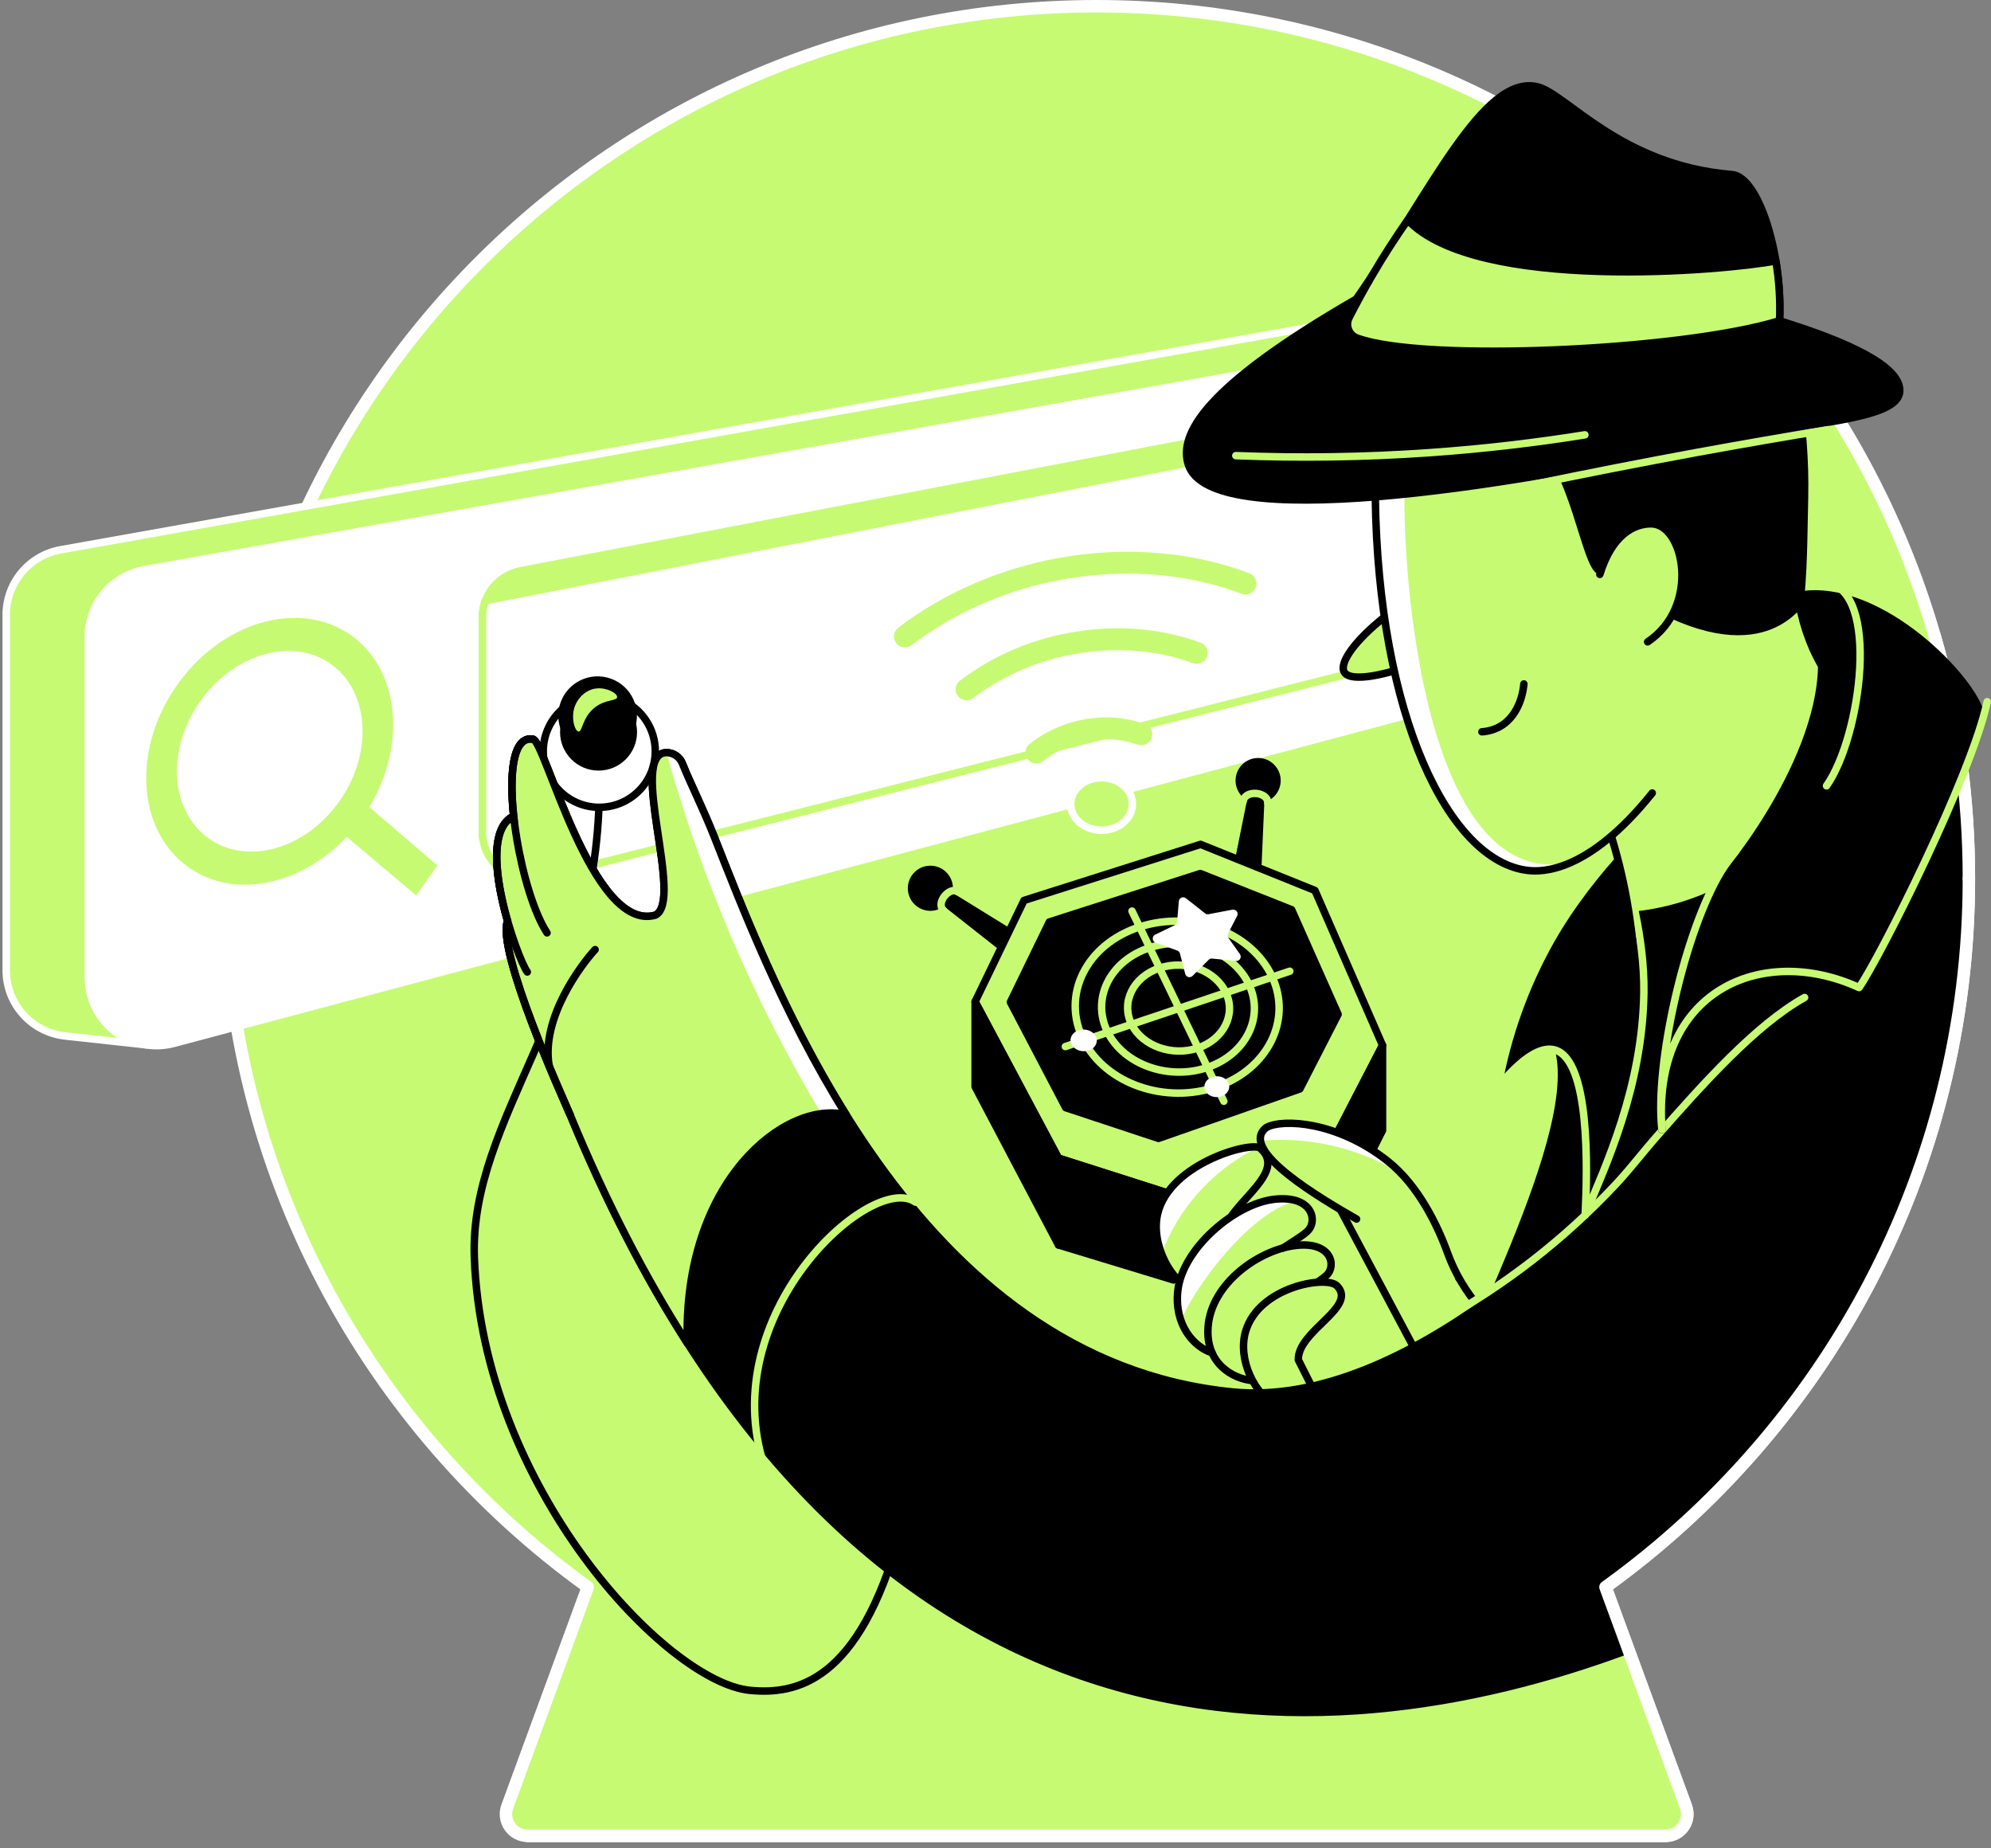 <svg width="320" height="297" viewBox="0 0 320 297" fill="none" xmlns="http://www.w3.org/2000/svg">
<rect x="0" y="0" width="320" height="297" fill="#808080" stroke="none"/>
<g clip-path="url(#clip0_5127_14977)">
<path d="M316.447 141.199C316.447 63.762 253.681 1 176.256 1C98.831 1 36.061 63.762 36.061 141.199C36.061 188.093 59.112 229.586 94.475 255.032L81.529 290.319C81.336 290.846 81.272 291.412 81.344 291.968C81.416 292.525 81.621 293.056 81.942 293.516C82.263 293.977 82.69 294.353 83.188 294.613C83.685 294.873 84.238 295.009 84.799 295.01H267.706C268.267 295.009 268.82 294.873 269.318 294.614C269.816 294.354 270.244 293.978 270.566 293.518C270.887 293.057 271.093 292.526 271.166 291.969C271.238 291.413 271.175 290.847 270.983 290.319L258.037 255.035C293.397 229.586 316.447 188.093 316.447 141.199Z" fill="#C7FA73" stroke="white" stroke-width="2" stroke-linecap="round" stroke-linejoin="round"/>
<path d="M304.816 117.117C305.519 117.356 306.926 119.35 309.872 121.276C311.617 122.421 313.477 123.381 315.42 124.142C315.677 126.273 316.011 129.437 316.225 133.284C316.825 143.958 316.246 154.666 314.499 165.213C312.924 175.477 304.5 206.006 289.5 223.006L230.725 229.434C235.724 213.397 257.154 175.473 248.216 165.442C244.215 160.948 302.373 116.284 304.816 117.117Z" fill="black"/>
<path d="M275.072 101.881L23.498 167.899L10.458 166.471C7.859 166.188 5.456 164.954 3.71 163.007C1.964 161.061 0.999 158.538 1 155.923V98.79C1 96.299 1.877 93.888 3.476 91.978C5.075 90.068 7.295 88.782 9.748 88.344L275.072 41.074V101.881Z" fill="#C7FA73" stroke="white" stroke-width="1.2" stroke-linecap="round" stroke-linejoin="round"/>
<path d="M14.195 102.335V157.077C14.195 158.756 14.58 160.412 15.322 161.918C16.063 163.423 17.141 164.739 18.472 165.762C19.802 166.785 21.351 167.488 22.997 167.817C24.642 168.146 26.342 168.093 27.964 167.66L275.071 101.882V46.68L23.228 91.538C20.694 91.99 18.399 93.319 16.748 95.294C15.096 97.268 14.193 99.761 14.195 102.335Z" fill="white" stroke="white" stroke-width="1.2" stroke-linecap="round" stroke-linejoin="round"/>
<path d="M275.072 93.503L87.025 141.051C85.9 141.335 84.726 141.359 83.591 141.122C82.456 140.884 81.39 140.39 80.475 139.678C79.559 138.966 78.818 138.054 78.308 137.013C77.798 135.971 77.533 134.827 77.532 133.667V99.188C77.531 97.415 78.149 95.698 79.278 94.332C80.408 92.965 81.979 92.036 83.72 91.703L275.072 55.055V93.503Z" fill="#C7FA73" stroke="#C7FA73" stroke-width="1.2" stroke-linecap="round" stroke-linejoin="round"/>
<path d="M275.072 57.918L78.013 96.531C77.697 97.381 77.535 98.28 77.535 99.186V133.661C77.536 134.821 77.802 135.965 78.312 137.007C78.822 138.048 79.562 138.96 80.478 139.672C81.393 140.384 82.459 140.878 83.594 141.116C84.73 141.354 85.904 141.329 87.028 141.045L275.072 93.501V57.918Z" fill="white" stroke="#C7FA73" stroke-width="1.2" stroke-linecap="round" stroke-linejoin="round"/>
<path d="M59.361 129.69L59.333 129.729C64.994 120.379 64.428 109.001 57.621 103.031C50.054 96.4 37.495 98.777 29.564 108.618C21.477 118.639 21.477 132.278 29.564 138.804C36.898 144.728 48.198 142.559 55.828 134.363L55.733 134.489L66.885 143.884L70.285 139.06L59.361 129.69ZM54.087 129.391C48.398 136.842 38.969 139.138 32.992 134.314C26.916 129.391 26.916 119.149 32.992 111.614C38.969 104.23 48.398 102.426 54.087 107.416C59.667 112.324 59.667 122.071 54.087 129.391Z" fill="#C7FA73"/>
<path d="M188.959 174.197L149.499 143.122C149.44 143.085 149.389 143.035 149.35 142.976C149.312 142.917 149.286 142.851 149.276 142.781C149.265 142.712 149.27 142.641 149.29 142.573C149.31 142.506 149.344 142.443 149.39 142.39C149.498 142.303 149.631 142.252 149.77 142.247C149.909 142.241 150.046 142.28 150.16 142.359L193.54 169.123C195.361 170.245 195.899 172.351 194.76 173.828C193.533 175.445 190.745 175.624 188.959 174.179V174.197Z" fill="black" stroke="black" stroke-width="1.2" stroke-linecap="round" stroke-linejoin="round"/>
<path d="M152.488 142.558C152.84 143.855 151.919 144.984 150.456 145.082C148.993 145.181 147.513 144.217 147.165 142.92C146.817 141.623 147.728 140.476 149.204 140.378C150.681 140.279 152.147 141.26 152.488 142.558Z" fill="black" stroke="black" stroke-width="1.2" stroke-linecap="round" stroke-linejoin="round"/>
<path d="M193.171 167.623L201.676 125.392C201.712 125.256 201.797 125.139 201.915 125.063C202.032 124.987 202.174 124.957 202.313 124.98C202.434 124.99 202.548 125.045 202.631 125.135C202.714 125.225 202.76 125.343 202.759 125.466L200.91 167.718C200.829 169.567 199.036 171.153 196.891 171.269C194.542 171.41 192.749 169.655 193.171 167.623Z" fill="black" stroke="black" stroke-width="1.2" stroke-linecap="round" stroke-linejoin="round"/>
<path d="M200.221 126.829C200.666 127.295 201.265 127.585 201.907 127.646C202.548 127.706 203.191 127.534 203.716 127.16C203.97 127.001 204.187 126.79 204.352 126.541C204.518 126.291 204.627 126.009 204.674 125.713C204.721 125.417 204.703 125.115 204.623 124.826C204.542 124.538 204.401 124.27 204.208 124.041C203.765 123.571 203.168 123.277 202.526 123.213C201.884 123.148 201.24 123.317 200.713 123.69C199.605 124.467 199.387 125.869 200.221 126.829Z" fill="black" stroke="black" stroke-width="1.2" stroke-linecap="round" stroke-linejoin="round"/>
<path d="M192.956 135.684L164.583 144.692L156.725 160.957L170.12 186.104L188.618 192.011L214.562 182.746L222.206 167.968L211.341 143.088L192.956 135.684Z" fill="#C7FA73" stroke="black" stroke-width="1.2" stroke-linecap="round" stroke-linejoin="round"/>
<path d="M192.918 140.371L168.651 148.159L162.393 161.035L171.281 177.996L186.192 182.933L208.919 174.98L215.065 162.993L207.597 146.183L192.918 140.371Z" fill="black" stroke="black" stroke-width="1.2" stroke-linecap="round" stroke-linejoin="round"/>
<path d="M200.766 158.256C203.202 163.53 200.214 169.416 194.085 171.525C187.957 173.635 180.725 171.174 178.046 165.9C175.338 160.527 178.362 154.388 184.786 152.282C191.139 150.187 198.29 152.908 200.766 158.256Z" stroke="#C7FA73" stroke-width="1.2" stroke-linecap="round" stroke-linejoin="round"/>
<path d="M197.028 159.512C198.684 163.028 196.676 166.99 192.563 168.396C188.449 169.803 183.629 168.129 181.874 164.599C180.12 161.069 182.113 156.963 186.364 155.56C190.615 154.157 195.358 155.954 197.028 159.512Z" stroke="#C7FA73" stroke-width="1.2" stroke-linecap="round" stroke-linejoin="round"/>
<path d="M204.486 157.011C207.674 164.001 203.698 171.817 195.573 174.629C187.356 177.474 177.764 174.218 174.175 167.186C170.5 159.996 174.526 151.755 183.168 148.949C191.695 146.182 201.223 149.87 204.486 157.011Z" stroke="#C7FA73" stroke-width="1.2" stroke-linecap="round" stroke-linejoin="round"/>
<path d="M181.938 146.402L196.701 176.964" stroke="#C7FA73" stroke-width="1.2" stroke-linecap="round" stroke-linejoin="round"/>
<path d="M207.295 156.066L171.225 168.175" stroke="#C7FA73" stroke-width="1.2" stroke-linecap="round" stroke-linejoin="round"/>
<path d="M176.115 166.535C176.569 167.424 176.066 168.437 174.997 168.799C173.928 169.161 172.684 168.732 172.227 167.839C171.769 166.946 172.265 165.927 173.345 165.565C174.424 165.202 175.662 165.642 176.115 166.535Z" fill="white"/>
<path d="M197.429 173.984C197.84 174.839 197.344 175.816 196.321 176.171C195.298 176.526 194.131 176.125 193.712 175.271C193.294 174.417 193.793 173.429 194.824 173.074C195.854 172.718 197.017 173.126 197.429 173.984Z" fill="white"/>
<path d="M190.612 144.35L193.692 146.773C193.768 146.833 193.858 146.877 193.953 146.9C194.048 146.923 194.147 146.925 194.244 146.906L198.111 146.171C198.236 146.153 198.364 146.169 198.481 146.218C198.598 146.267 198.7 146.346 198.775 146.447C198.851 146.549 198.898 146.669 198.911 146.795C198.924 146.921 198.903 147.048 198.849 147.163L197.38 150C197.325 150.111 197.301 150.235 197.31 150.358C197.319 150.482 197.36 150.601 197.429 150.703L199.303 153.344C199.372 153.453 199.41 153.579 199.413 153.708C199.415 153.837 199.382 153.964 199.317 154.075C199.252 154.187 199.158 154.278 199.044 154.339C198.931 154.401 198.803 154.43 198.674 154.423L194.824 154.036C194.723 154.026 194.621 154.038 194.526 154.071C194.43 154.104 194.344 154.159 194.272 154.23L191.649 156.839C191.561 156.919 191.454 156.976 191.338 157.004C191.222 157.033 191.101 157.031 190.986 156.999C190.871 156.967 190.766 156.907 190.681 156.824C190.596 156.74 190.533 156.637 190.499 156.522L189.645 153.221C189.617 153.113 189.564 153.014 189.489 152.932C189.414 152.85 189.32 152.787 189.216 152.75L185.7 151.466C185.578 151.415 185.473 151.33 185.398 151.221C185.322 151.112 185.279 150.984 185.272 150.852C185.266 150.72 185.297 150.589 185.362 150.473C185.427 150.358 185.524 150.264 185.64 150.201L188.804 148.671C188.911 148.618 189.003 148.538 189.071 148.44C189.138 148.342 189.18 148.227 189.191 148.109L189.462 144.825C189.474 144.697 189.52 144.576 189.597 144.473C189.673 144.37 189.775 144.29 189.894 144.241C190.012 144.192 190.141 144.176 190.268 144.196C190.394 144.215 190.513 144.268 190.612 144.35Z" fill="white"/>
<path d="M170.12 186.104L156.725 160.957V174.624L170.12 200.056V186.104Z" fill="black" stroke="black" stroke-width="1.2" stroke-linecap="round" stroke-linejoin="round"/>
<path d="M170.121 186.105L188.618 192.012V205.679L170.121 200.057V186.105Z" fill="black" stroke="black" stroke-width="1.2" stroke-linecap="round" stroke-linejoin="round"/>
<path d="M214.562 182.746L188.618 192.011L207.731 230.737L250.207 224.752L214.562 182.746Z" fill="#C7FA73" stroke="black" stroke-width="1.2" stroke-linecap="round" stroke-linejoin="round"/>
<path d="M214.562 182.747L222.206 167.98V181.647L217.712 190.504C217.546 190.844 217.269 191.118 216.927 191.28C216.585 191.442 216.197 191.482 215.829 191.394C215.46 191.307 215.133 191.096 214.9 190.798C214.667 190.499 214.543 190.13 214.548 189.751L214.562 182.747Z" fill="black" stroke="black" stroke-width="1.2" stroke-linecap="round" stroke-linejoin="round"/>
<path d="M192.109 207.049C189.381 207.299 185.2 201.248 185.911 195.876C187.067 187.156 201.486 183.5 202.562 184.523C206.957 188.7 195.569 194.213 196.56 199.641C197.035 202.211 194.373 206.838 192.109 207.049Z" fill="#C7FA73"/>
<path d="M185.911 195.876C185.705 197.77 185.971 199.686 186.684 201.452C189.396 194.228 194.688 188.264 201.539 184.713C200.481 183.658 187.067 187.174 185.911 195.876Z" fill="white"/>
<path d="M210.013 184.215L228.232 218.416" stroke="black" stroke-width="1.2" stroke-linecap="round" stroke-linejoin="round"/>
<path d="M192.109 207.051C189.381 207.3 185.2 201.249 185.911 195.877C187.067 187.158 201.177 183.294 202.562 184.524C207.534 188.937 195.569 194.214 196.56 199.643C197.035 202.213 194.373 206.84 192.109 207.051Z" stroke="black" stroke-width="1.2" stroke-linecap="round" stroke-linejoin="round"/>
<path d="M195.569 217.484C192.306 217.195 188.618 213.637 189.304 207.396C190.042 200.667 198.445 193.435 204.82 192.714C211.036 192.011 211.852 196.304 210.094 197.882C207.587 200.147 200.446 202.98 200.801 207.091L195.569 217.484Z" fill="#C7FA73"/>
<path d="M204.819 192.717C198.434 193.42 190.052 200.67 189.303 207.399C189.194 208.38 189.739 211.439 189.831 212.286C191.058 208.451 200.059 195.164 208.293 192.949C207.164 192.631 205.981 192.552 204.819 192.717Z" fill="white"/>
<path d="M201.265 221.845C198.238 221.578 193.688 219.155 194.17 213.16C194.729 206.174 202.393 200.802 208.311 200.13C214.07 199.476 214.815 203.47 213.198 204.937C210.874 207.046 204.257 209.683 204.587 213.505C202.97 216.729 202.879 218.624 201.265 221.845Z" fill="#C7FA73" stroke="black" stroke-width="1.2" stroke-linecap="round" stroke-linejoin="round"/>
<path d="M203.919 224.178C201.588 224.023 198.881 218.362 200.206 213.929C202.355 206.742 214.123 205.603 214.871 206.622C217.744 210.522 208.564 213.83 208.669 218.527C208.722 220.767 205.867 224.308 203.919 224.178Z" fill="#C7FA73"/>
<path d="M205.586 226.225C201.539 224.179 198.881 218.36 200.207 213.919C202.355 206.732 213.198 204.929 214.872 206.613C218.289 210.044 208.564 213.821 208.669 218.518L210.807 222.769" fill="#C7FA73"/>
<path d="M205.586 226.225C201.539 224.179 198.881 218.36 200.207 213.919C202.355 206.732 213.198 204.929 214.872 206.613C218.289 210.044 208.564 213.821 208.669 218.518L210.807 222.769" stroke="black" stroke-width="1.2" stroke-linecap="round" stroke-linejoin="round"/>
<path d="M149.535 145.765C151.206 145.765 152.562 144.41 152.562 142.738C152.562 141.066 151.206 139.711 149.535 139.711C147.863 139.711 146.507 141.066 146.507 142.738C146.507 144.41 147.863 145.765 149.535 145.765Z" fill="black" stroke="black" stroke-width="1.2" stroke-linecap="round" stroke-linejoin="round"/>
<path d="M202.21 128.457C203.882 128.457 205.238 127.101 205.238 125.43C205.238 123.758 203.882 122.402 202.21 122.402C200.538 122.402 199.183 123.758 199.183 125.43C199.183 127.101 200.538 128.457 202.21 128.457Z" fill="black" stroke="black" stroke-width="1.2" stroke-linecap="round" stroke-linejoin="round"/>
<path d="M238.801 211.245L233.932 205.679C233.58 203.545 230.279 192.318 223.06 186.601C214.974 180.198 206.166 179.724 203.526 181.186C199.855 184.523 209.805 192.012 218.032 195.894" fill="#C7FA73"/>
<path d="M223.06 186.601C214.973 180.198 206.166 179.724 203.525 181.186C203.224 181.439 202.996 181.768 202.868 182.14C202.74 182.512 202.716 182.911 202.797 183.296C205.622 183.061 208.464 183.151 211.267 183.563C216.251 184.31 221.033 186.051 225.331 188.682C224.626 187.934 223.867 187.238 223.06 186.601Z" fill="white"/>
<path d="M238.801 211.245L237.957 210.282C235.649 207.653 233.85 204.617 232.652 201.33C231.063 196.942 227.972 190.497 223.06 186.601C214.974 180.198 206.166 179.724 203.526 181.186C198.814 184.78 212.635 192.789 218.032 195.894" stroke="black" stroke-width="1.2" stroke-linecap="round" stroke-linejoin="round"/>
<path d="M194.803 217.385C191.888 216.464 188.696 212.913 189.304 207.396C190.042 200.667 198.445 193.435 204.82 192.714C211.036 192.011 211.852 196.304 210.094 197.882C209.201 198.687 207.724 199.563 206.208 200.544" stroke="black" stroke-width="1.2" stroke-linecap="round" stroke-linejoin="round"/>
<path d="M177.044 133.415C179.783 133.415 182.005 131.526 182.005 129.196C182.005 126.866 179.783 124.977 177.044 124.977C174.304 124.977 172.083 126.866 172.083 129.196C172.083 131.526 174.304 133.415 177.044 133.415Z" fill="#C7FA73" stroke="white" stroke-width="1.2" stroke-linecap="round" stroke-linejoin="round"/>
<path d="M155.367 112.529C154.997 112.532 154.635 112.419 154.333 112.204C154.03 111.99 153.804 111.686 153.685 111.335C153.566 110.984 153.561 110.604 153.67 110.251C153.78 109.897 153.999 109.586 154.295 109.364C159.064 105.768 164.555 103.249 170.391 101.981C178.126 100.265 186.132 100.725 192.956 103.278C193.173 103.359 193.371 103.481 193.54 103.639C193.709 103.796 193.845 103.985 193.941 104.196C194.037 104.406 194.09 104.633 194.098 104.863C194.107 105.094 194.069 105.324 193.988 105.541C193.908 105.757 193.785 105.955 193.628 106.124C193.47 106.293 193.281 106.429 193.071 106.525C192.861 106.621 192.634 106.674 192.403 106.683C192.172 106.691 191.942 106.653 191.726 106.572C185.527 104.252 178.221 103.841 171.154 105.412C165.818 106.571 160.795 108.871 156.433 112.156C156.128 112.394 155.754 112.525 155.367 112.529Z" fill="#C7FA73"/>
<path d="M166.566 122.691C166.203 122.691 165.848 122.579 165.551 122.37C165.254 122.161 165.029 121.864 164.907 121.522C164.786 121.18 164.773 120.808 164.871 120.458C164.969 120.109 165.173 119.798 165.455 119.569C167.793 117.703 170.53 116.402 173.454 115.768C176.98 114.956 180.665 115.163 184.079 116.366C184.507 116.534 184.852 116.863 185.04 117.282C185.228 117.702 185.244 118.179 185.085 118.61C184.926 119.042 184.604 119.393 184.189 119.59C183.773 119.787 183.297 119.814 182.862 119.663C180.082 118.693 177.084 118.532 174.217 119.199C171.825 119.715 169.585 120.775 167.67 122.297C167.358 122.551 166.968 122.69 166.566 122.691Z" fill="#C7FA73"/>
<path d="M145.452 104.033C145.082 104.037 144.72 103.923 144.418 103.709C144.115 103.495 143.889 103.19 143.77 102.839C143.651 102.488 143.646 102.109 143.755 101.755C143.865 101.401 144.084 101.091 144.38 100.869C151.029 95.774 159.112 92.079 167.758 90.145C179.097 87.624 190.836 88.331 200.807 92.131C201.243 92.297 201.596 92.63 201.786 93.055C201.977 93.481 201.991 93.965 201.825 94.401C201.659 94.837 201.327 95.189 200.901 95.38C200.476 95.571 199.992 95.585 199.556 95.419C190.217 91.857 179.198 91.2 168.521 93.576C160.545 95.31 153.039 98.748 146.518 103.657C146.215 103.898 145.84 104.03 145.452 104.033Z" fill="#C7FA73"/>
<path d="M304.816 117.116C302.355 116.283 288.822 111.297 288.401 89.42L283.601 79.867L259.805 99.29L257.154 122.264C257.548 125.65 257.924 128.906 258.315 132.295C260.537 138.164 260.906 145.537 260.716 151.461C260.614 154.626 263.23 151.602 262.274 154.587L261.859 161.806L291.681 138.505L305.509 117.285L304.816 117.116Z" fill="#C7FA73"/>
<path d="M96.317 127.434C95.927 161.508 75.457 179.566 76.238 202.009C77.531 239.065 107.146 270.323 120.539 271.627C127.901 272.331 138.041 270.411 144.637 246.378" stroke="black" stroke-width="1.2" stroke-linecap="round" stroke-linejoin="round"/>
<path d="M221.042 79.866C221.503 114.921 232.824 138.426 245.594 139.878C247.77 140.124 255.214 140.325 265.557 127.431L273.968 113.75L277.276 85.414L254.113 63.699H233.017L221.039 79.873" fill="#C7FA73"/>
<path d="M222.501 99.168C217.751 102.937 215.188 106.551 216.056 108.007C217.157 109.856 223.531 107.961 224.076 107.796" fill="#C7FA73"/>
<path d="M222.501 99.168C217.751 102.937 215.188 106.551 216.056 108.007C217.157 109.856 223.531 107.961 224.076 107.796" stroke="black" stroke-width="1.2" stroke-linecap="round" stroke-linejoin="round"/>
<path d="M252.457 138.605C226.675 143.992 224.762 81.645 225.999 75.031H224.192L222.121 75.439L221.042 79.866C221.503 114.921 232.824 138.426 245.594 139.878C246.677 140.001 249.061 140.11 252.457 138.605Z" fill="white"/>
<path d="M244.919 109.906C244.884 110.402 244.504 114.878 240.988 116.798C240.119 117.263 239.159 117.536 238.175 117.596" stroke="black" stroke-width="1.2" stroke-linecap="round" stroke-linejoin="round"/>
<path d="M221.042 79.867C221.503 114.922 232.824 138.427 245.594 139.879C247.77 140.125 255.213 140.326 265.557 127.432" stroke="black" stroke-width="1.2" stroke-linecap="round" stroke-linejoin="round"/>
<path d="M246.684 70.792C252.942 74.368 254.703 91.248 257.284 91.825C280.117 108.797 287.774 98.505 289.195 97.19C289.898 93.224 289.898 85.053 290.025 79.877C290.147 73.987 289.691 68.098 288.664 62.297L246.684 70.792Z" fill="black" stroke="black" stroke-width="1.2" stroke-linecap="round" stroke-linejoin="round"/>
<path d="M257.133 92.305C259.102 85.888 262.667 84.158 265.378 84.176C270.705 84.211 273.366 97.442 264.809 103.144" fill="#C7FA73"/>
<path d="M257.133 92.305C259.102 85.888 262.667 84.158 265.378 84.176C270.705 84.211 273.366 97.442 264.809 103.144" stroke="black" stroke-width="1.2" stroke-linecap="round" stroke-linejoin="round"/>
<path d="M217.976 48.061C193.291 62.318 189.451 69.913 191.002 74.688C194.585 85.676 240.812 78.478 273.49 71.379C290.102 67.772 305.133 67.635 305.333 62.853C305.495 58.792 296.818 54.886 286.017 51.542C286.541 40.927 282.659 28.395 278.359 28.047C260.364 26.592 251.684 14.964 247.036 13.927C238.365 11.989 229.983 30.832 217.976 48.061Z" fill="black" stroke="black" stroke-width="1.2" stroke-linecap="round" stroke-linejoin="round"/>
<path d="M226.249 35.371C224.344 38.089 222.382 41.095 220.473 44.386C219.136 46.675 217.931 48.901 216.837 51.045C216.686 51.341 216.599 51.666 216.583 51.998C216.567 52.33 216.621 52.661 216.742 52.971C216.863 53.28 217.049 53.56 217.287 53.792C217.524 54.025 217.808 54.204 218.12 54.319C228.721 58.235 270.156 56.4 286.017 51.541C286.155 48.323 285.954 45.1 285.416 41.925C277.424 43.472 237.37 47.065 226.249 35.371Z" fill="#C7FA73" stroke="black" stroke-width="1.2" stroke-linecap="round" stroke-linejoin="round"/>
<path d="M198.625 73.219C208.913 73.625 219.216 73.473 229.487 72.762C238.548 72.136 246.986 71.113 254.728 69.875" stroke="#C7FA73" stroke-width="1.2" stroke-linecap="round" stroke-linejoin="round"/>
<path d="M279.751 141.285C274.005 144.811 267.474 146.857 260.744 147.241C260.199 155.395 259.39 163.95 258.251 172.859C256.563 186.038 254.362 198.33 251.887 209.655L276.657 189.965L279.751 141.285Z" fill="black" stroke="black" stroke-width="1.2" stroke-linecap="round" stroke-linejoin="round"/>
<path d="M96.317 129.728C101.288 129.728 105.318 125.698 105.318 120.727C105.318 115.756 101.288 111.727 96.317 111.727C91.346 111.727 87.316 115.756 87.316 120.727C87.316 125.698 91.346 129.728 96.317 129.728Z" fill="white" stroke="black" stroke-width="1.2" stroke-linecap="round" stroke-linejoin="round"/>
<path d="M96.201 123.829C99.619 123.829 102.389 121.059 102.389 117.641C102.389 114.224 99.619 111.453 96.201 111.453C92.784 111.453 90.013 114.224 90.013 117.641C90.013 121.059 92.784 123.829 96.201 123.829Z" fill="black"/>
<path d="M101.425 116.967C102.508 113.999 100.98 110.715 98.012 109.632C95.044 108.549 91.761 110.076 90.677 113.044C89.594 116.012 91.122 119.296 94.09 120.379C97.058 121.462 100.342 119.935 101.425 116.967Z" fill="black" stroke="black" stroke-width="1.2" stroke-linecap="round" stroke-linejoin="round"/>
<path d="M265.248 184.711C257.678 194.053 226.221 226.457 198.139 223.679C147.01 218.627 124.828 159.884 114.839 134.558C112.972 129.825 110.972 125.912 109.713 122.751C109.515 122.219 109.16 121.761 108.696 121.436C108.231 121.111 107.678 120.936 107.111 120.933C100.86 121.112 110.065 144.863 105.318 147.068C95.122 149.912 87.538 118.749 85.657 118.788C82.352 118.194 81.765 124.639 82.661 132.012L82.282 131.284C78.544 133.478 79.747 141.59 81.578 148C79.82 152.922 90.432 176.353 91.638 179.152V179.134C136.57 288.029 212.825 283.28 261.5 265.206C261.5 265.206 259.5 260.005 258 254.505L276 238.504L291.558 220.004L265.248 184.711Z" fill="black" stroke="black" stroke-width="1.2" stroke-linecap="round" stroke-linejoin="round"/>
<path d="M136.009 179.152C125.76 162.735 119.153 145.517 114.829 134.558C112.962 129.825 110.961 125.912 109.702 122.751C109.504 122.219 109.15 121.761 108.685 121.436C108.22 121.111 107.667 120.936 107.1 120.933C100.849 121.112 110.054 144.863 105.307 147.068C95.111 149.912 87.527 118.749 85.646 118.788C82.341 118.194 81.754 124.639 82.651 132.012L82.271 131.284C78.533 133.478 79.736 141.59 81.568 148C79.81 152.922 90.421 176.353 91.627 179.152V179.134C97.428 193.198 103.753 205.357 110.476 215.845C109.66 189.865 126.276 176.662 136.009 179.152Z" fill="#C7FA73"/>
<path d="M114.839 134.558C112.972 129.826 110.972 125.912 109.713 122.751C109.515 122.22 109.16 121.761 108.696 121.437C108.231 121.112 107.678 120.937 107.111 120.934C112.783 141.295 121.154 160.807 132.001 178.949C132.687 178.85 133.382 178.818 134.075 178.854C134.73 178.883 135.38 178.978 136.016 179.138C125.77 162.736 119.164 145.518 114.839 134.558Z" fill="white"/>
<path d="M136.009 179.152C125.76 162.735 119.153 145.517 114.829 134.558C112.962 129.825 110.961 125.912 109.702 122.751C109.504 122.219 109.15 121.761 108.685 121.436C108.22 121.111 107.667 120.936 107.1 120.933C100.849 121.112 110.054 144.863 105.307 147.068C95.111 149.912 87.527 118.749 85.646 118.788C82.341 118.194 81.754 124.639 82.651 132.012L82.271 131.284C78.533 133.478 79.736 141.59 81.568 148C79.81 152.922 90.421 176.353 91.627 179.152V179.134C97.428 193.198 103.753 205.357 110.476 215.845C109.66 189.865 126.276 176.662 136.009 179.152Z" stroke="black" stroke-width="1.2" stroke-linecap="round" stroke-linejoin="round"/>
<path d="M87.921 149.903C85.858 146.738 84.022 140.631 83.041 134.654C81.663 126.254 81.962 118.128 85.657 118.779" stroke="black" stroke-width="1.2" stroke-linecap="round" stroke-linejoin="round"/>
<path d="M84.75 156.192C83.217 154.149 76.192 134.861 82.289 131.285" stroke="black" stroke-width="1.2" stroke-linecap="round" stroke-linejoin="round"/>
<path d="M91.648 179.152C90.442 176.339 79.838 152.933 81.589 148" stroke="black" stroke-width="1.2" stroke-linecap="round" stroke-linejoin="round"/>
<path d="M147.144 193.171C140.232 188.316 115.694 210.27 122.444 234.309" stroke="#C7FA73" stroke-width="1.2" stroke-linecap="round" stroke-linejoin="round"/>
<path d="M290.042 160.289C282.145 164.698 273.665 174.209 266.162 182.746C264.119 185.07 262.147 187.669 259.809 190.19C251.39 199.21 241.569 206.809 230.725 212.692" stroke="#C7FA73" stroke-width="1.2" stroke-linecap="round" stroke-linejoin="round"/>
<path d="M240.784 174.624C242.265 166.384 245.118 158.451 249.222 151.154C252.626 145.131 257.088 139.66 260.343 136.176C261.75 142.269 264.32 150.458 264.211 159.473C263.989 174.814 258.012 187.436 254.774 195.26C255.161 187.672 255.555 170.352 249.905 168.724C248.368 168.284 245.612 168.78 240.784 174.624Z" fill="black" stroke="#C7FA73" stroke-width="1.2" stroke-linecap="round" stroke-linejoin="round"/>
<path d="M304.816 117.117C302.355 116.284 288.822 111.298 288.4 89.422L289.42 95.606L294.595 101.823L304.816 117.117Z" fill="black" stroke="black" stroke-width="1.2" stroke-linecap="round" stroke-linejoin="round"/>
<path d="M259.039 134.566C261.397 142.315 262.676 150.352 262.839 158.45" stroke="black" stroke-width="1.2" stroke-linecap="round" stroke-linejoin="round"/>
<path d="M246.571 77.825C255.108 76.051 263.829 74.343 272.733 72.702C279.878 71.394 286.925 70.172 293.875 69.035" stroke="#C7FA73" stroke-width="1.2" stroke-linecap="round" stroke-linejoin="round"/>
<path d="M151.648 146.293C150.333 145.091 152.621 142.425 153.873 143.273" stroke="#C7FA73" stroke-width="1.2" stroke-linecap="round" stroke-linejoin="round"/>
<path d="M199.844 128.643C200.22 126.86 203.831 127.275 203.757 129.022" stroke="#C7FA73" stroke-width="1.2" stroke-linecap="round" stroke-linejoin="round"/>
<path d="M92.981 117.556C93.61 117.623 93.579 115.299 95.555 113.724C97.288 112.342 99.134 112.669 99.186 112.033C99.239 111.396 97.523 110.454 95.882 110.626C94.24 110.798 92.988 112.033 92.453 113.326C91.676 115.218 92.373 117.493 92.981 117.556Z" fill="#C7FA73"/>
<path d="M95.65 152.594C93.494 154.918 86.909 163.578 88.266 171.277" stroke="black" stroke-width="1.2" stroke-linecap="round" stroke-linejoin="round"/>
<path d="M84.799 295.009H267.706C268.267 295.009 268.821 294.873 269.318 294.614C269.816 294.354 270.244 293.978 270.566 293.518C270.887 293.057 271.093 292.526 271.166 291.969C271.238 291.412 271.176 290.846 270.983 290.319L258.037 255.035C293.397 229.586 316.447 188.093 316.447 141.199" stroke="white" stroke-width="2" stroke-linecap="round" stroke-linejoin="round"/>
<path d="M316.447 141.2C316.459 127.997 314.607 114.857 310.945 102.172" stroke="white" stroke-width="2" stroke-linecap="round" stroke-linejoin="round"/>
<path d="M267.101 181.529C265.821 169.88 271.32 151.994 272.502 149.406C272.642 149.093 272.783 148.781 272.927 148.475C274.603 144.952 276.677 141.632 279.108 138.58C284.54 131.668 299.434 109.172 289.42 95.607C302.303 93.666 317.196 109.302 318.353 114.808C316.12 125.005 302.531 153.327 298.787 158.706C283.204 151.572 265.47 159.16 267.101 181.529Z" fill="black" stroke="black" stroke-width="1.2" stroke-linecap="round" stroke-linejoin="round"/>
<path d="M319.393 112.754C316.851 124.684 302.137 153.874 298.797 158.695C283.214 151.561 265.48 159.148 267.111 181.518C265.937 170.839 270.803 149.648 276.629 140.028C277.334 138.888 278.121 137.801 278.985 136.776" stroke="#C7FA73" stroke-width="1.2" stroke-linecap="round" stroke-linejoin="round"/>
<path d="M293.565 126.276C299.191 118.269 302.194 94.775 293.565 93.664" stroke="#C7FA73" stroke-width="1.2" stroke-linecap="round" stroke-linejoin="round"/>
</g>
<defs>
<clipPath id="clip0_5127_14977">
<rect width="320" height="297" fill="white"/>
</clipPath>
</defs>
</svg>

